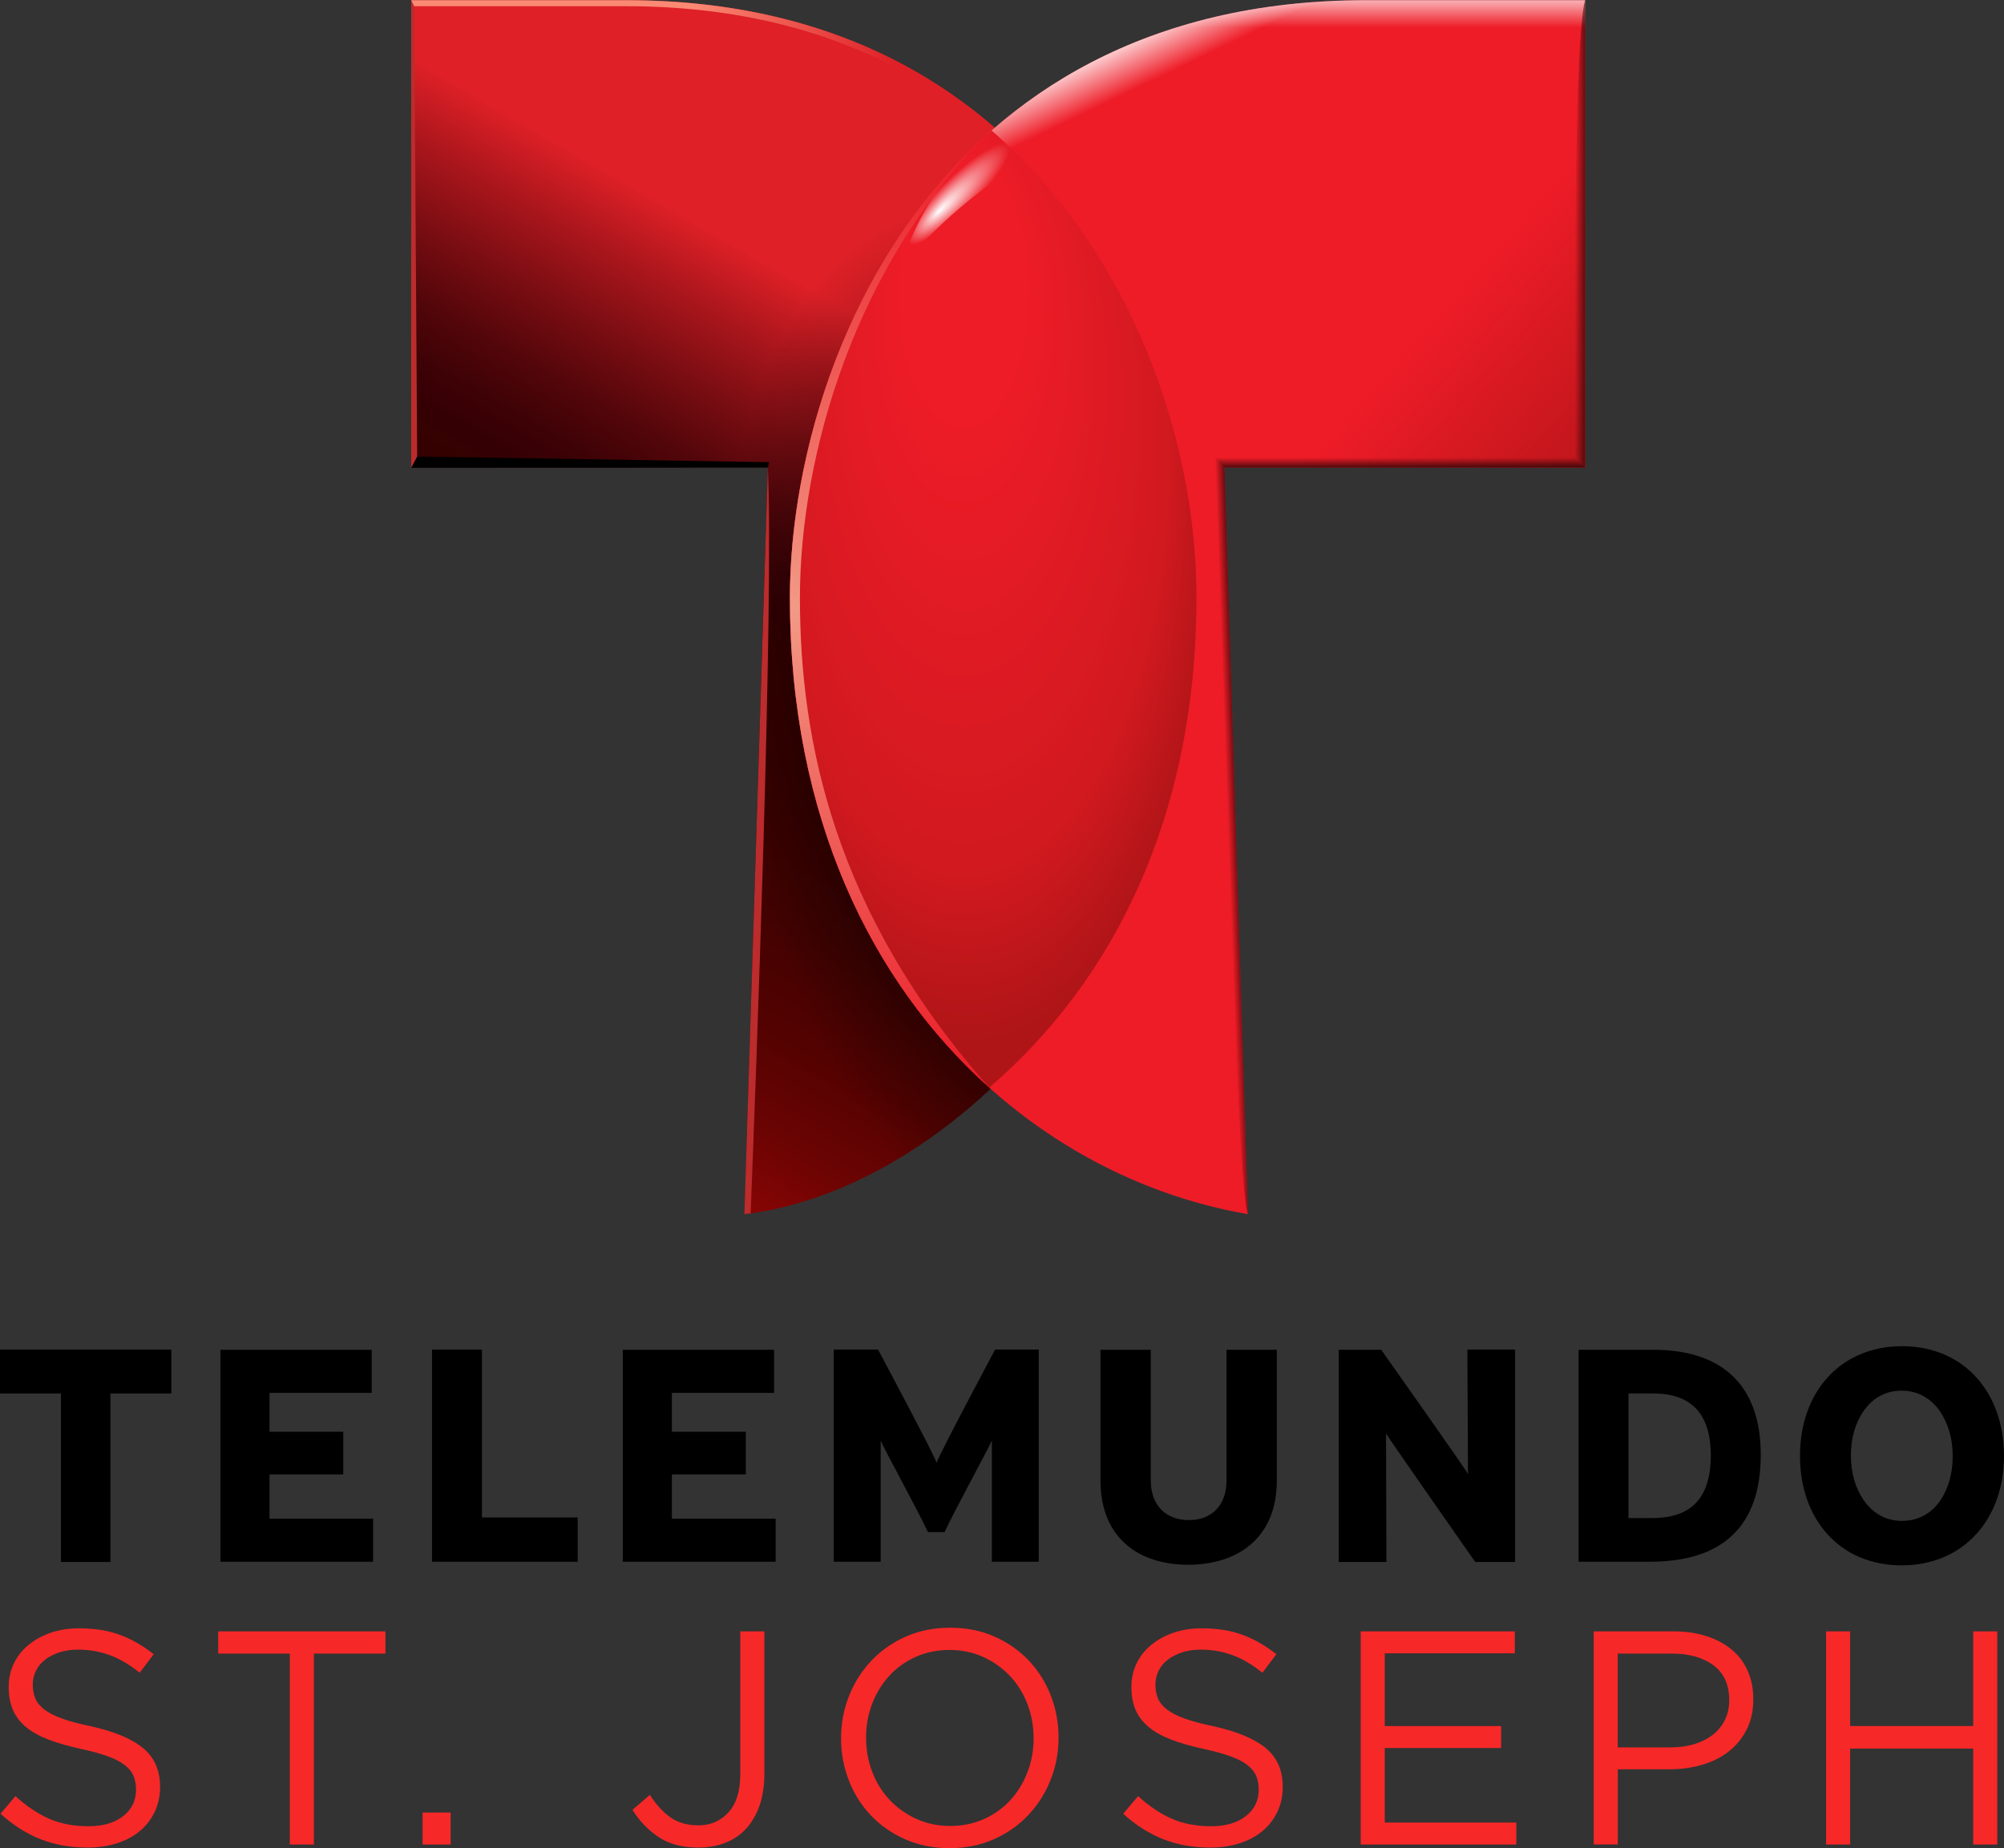 <?xml version="1.0" encoding="utf-8"?>
<!-- Generator: Adobe Adobe Illustrator 24.2.0, SVG Export Plug-In . SVG Version: 6.00 Build 0)  -->
<svg version="1.1" id="Layer_1" xmlns="http://www.w3.org/2000/svg" xmlns:xlink="http://www.w3.org/1999/xlink" x="0px" y="0px"
	 width="1000.1px" height="922.58px" viewBox="0 0 1000.1 922.58" style="enable-background:new 0 0 1000.1 922.58;"
	 xml:space="preserve">
<rect x="0" y="0" width="1000.1" height="922.58" fill="#333333" stroke="none"/>
<style type="text/css">
	.st0{fill:url(#SVGID_1_);}
	.st1{fill:url(#SVGID_2_);}
	.st2{fill:#BC2C2D;}
	.st3{fill:url(#SVGID_3_);}
	.st4{fill:#EE1C27;}
	.st5{fill:url(#SVGID_4_);}
	.st6{fill:url(#SVGID_5_);}
	.st7{fill:url(#SVGID_6_);}
	.st8{fill:url(#SVGID_7_);}
	.st9{fill:url(#SVGID_8_);}
	.st10{fill:url(#SVGID_9_);}
	.st11{fill:url(#SVGID_10_);}
	.st12{fill:url(#SVGID_11_);}
	.st13{fill:url(#SVGID_12_);}
	.st14{fill:#F72828;}
</style>
<g>
	<g>
		<path d="M612.1,738.9c0,12.6-7.4,19.9-18.8,19.9c-11.4,0-19-7.3-19-19.8v-65.2h-25.1l0,0v65.1c0,29.6,19.9,42.2,43.8,42.2
			c23.8,0,44.2-12.6,44.2-42.1v-65.2h-25.1L612.1,738.9L612.1,738.9z"/>
		<path d="M732.6,735.8c-1.5-2.9-43.3-62-43.3-62h-21.2v105.9h23.8l-0.2-64.1c1.8,3.1,44.5,64.1,44.5,64.1h19.9v-106h-23.8
			L732.6,735.8z"/>
		<path d="M825.2,673.8h-37.4v105.8h35.5c36.6,0,55.4-17.9,55.4-53.3C878.8,691,858.9,673.8,825.2,673.8z M824.5,757.8h-11.8v-62.2
			h12.4c20.4,0,28.7,11.8,28.7,31C853.7,746.9,844.9,757.8,824.5,757.8z"/>
		<path d="M986.7,688c-9.1-10.3-22.2-16-37.5-16c-15.2,0-28.4,5.7-37.5,16c-8.4,9.5-13.4,22.7-13.4,38.8c0,16,5,29.3,13.4,38.7
			c9,10.3,22.2,15.9,37.4,15.9s28.4-5.7,37.6-16.1c8.4-9.5,13.4-22.7,13.4-38.8C1000,710.6,995,697.4,986.7,688z M968.6,748.6
			c-4.5,6.8-11.2,10.6-19.4,10.6c-8.1,0-14.7-3.8-19.3-10.6c-3.8-5.6-6.2-13-6.2-22c0-8.9,2.3-16.3,6.1-21.9
			c4.5-6.7,11.1-10.5,19.2-10.5c8.1,0,14.9,3.9,19.4,10.7c3.7,5.6,6.1,13,6.1,21.9C974.5,735.7,972.2,743.1,968.6,748.6L968.6,748.6
			z"/>
		<path d="M467.4,730.2c-1.1-3.9-29.2-56.5-29.2-56.5h-22.1v105.9h23.4v-60.5c1.5,3.8,19.2,36.1,23.6,45.7h8.3
			c4.4-9.7,22-41.9,23.6-45.7v60.5h23.4V673.7h-21.8C496.6,673.7,468.6,726.2,467.4,730.2z"/>
		<polygon points="0,695.6 30.4,695.6 30.4,779.7 55.1,779.7 55.1,695.6 85.5,695.6 85.5,673.7 0,673.7 		"/>
		<polygon points="134.5,736 171.3,736 171.3,714.7 134.5,714.7 134.5,695.3 185.5,695.3 185.5,673.8 110,673.8 110,779.6 
			186.2,779.6 186.2,758.1 134.5,758.1 		"/>
		<polygon points="240.5,673.7 215.6,673.7 215.6,779.6 288.3,779.6 288.3,757.5 240.5,757.5 		"/>
		<polygon points="335.3,736 372.2,736 372.2,714.7 335.3,714.7 335.3,695.3 386.3,695.3 386.3,673.8 310.8,673.8 310.8,779.6 
			387.1,779.6 387.1,758.1 335.3,758.1 		"/>
	</g>
	<g>
		
			<linearGradient id="SVGID_1_" gradientUnits="userSpaceOnUse" x1="216.301" y1="526.606" x2="484.654" y2="61.804" gradientTransform="matrix(1 0 0 1 0 -10.11)">
			<stop  offset="0" style="stop-color:#880504"/>
			<stop  offset="0.079" style="stop-color:#6A0403"/>
			<stop  offset="0.163" style="stop-color:#530201"/>
			<stop  offset="0.253" style="stop-color:#420201"/>
			<stop  offset="0.351" style="stop-color:#380100"/>
			<stop  offset="0.475" style="stop-color:#350100"/>
			<stop  offset="0.505" style="stop-color:#350004"/>
			<stop  offset="0.536" style="stop-color:#3D0206"/>
			<stop  offset="0.585" style="stop-color:#53060A"/>
			<stop  offset="0.644" style="stop-color:#780D12"/>
			<stop  offset="0.713" style="stop-color:#AA161C"/>
			<stop  offset="0.777" style="stop-color:#DF2027"/>
		</linearGradient>
		<path class="st0" d="M205.2,0v233.4h178l-11.7,372.7C475.9,594,598.1,468.7,598.1,298.4c0-111-69-298.3-285.5-298.3H205.2V0z"/>
		
			<radialGradient id="SVGID_2_" cx="572.817" cy="201.084" r="267.943" gradientTransform="matrix(0.179 0.984 0.534 -0.097 301.411 -175.073)" gradientUnits="userSpaceOnUse">
			<stop  offset="0" style="stop-color:#000000"/>
			<stop  offset="1" style="stop-color:#000000;stop-opacity:0"/>
		</radialGradient>
		<path class="st1" d="M312.6,0.1L312.6,0.1v233.3h70.6l-11.7,372.7C475.9,594,598.1,468.7,598.1,298.4
			C598.1,187.4,529.1,0.1,312.6,0.1z"/>
		<path class="st2" d="M371.5,606.1c1-0.1,2.1-0.3,3.1-0.4c2.4-60.4,11.7-304.5,8.6-372.3L371.5,606.1z"/>
		<polygon class="st2" points="205.2,0.1 205.2,233.5 208.2,230.9 206.7,0 		"/>
		
			<linearGradient id="SVGID_3_" gradientUnits="userSpaceOnUse" x1="205.2" y1="64.86" x2="536.6" y2="64.86" gradientTransform="matrix(1 0 0 1 0 -10.11)">
			<stop  offset="0.422" style="stop-color:#FA8A74"/>
			<stop  offset="0.727" style="stop-color:#DF2027"/>
		</linearGradient>
		<path class="st3" d="M312.6,0.1H205.2l1.5,3h105.9c50.4,0,95.6,10.3,134.6,30.7c34.1,17.8,63.3,43.2,87,75.6l2.4-1.8
			C492.2,46.9,420.8,0.1,312.6,0.1z"/>
		<polygon points="205.2,233.5 383.2,233.4 383.8,230.7 208.2,227.9 		"/>
	</g>
	<g>
		<path class="st4" d="M791.1,0.1H681.7c-218.4,0-287.5,187.3-287.5,298.3c0,180.5,111.2,287.5,228.6,307.7l-11.7-372.7h180V0
			L791.1,0.1L791.1,0.1z"/>
		
			<linearGradient id="SVGID_4_" gradientUnits="userSpaceOnUse" x1="490.212" y1="944.981" x2="612.277" y2="691.032" gradientTransform="matrix(1 0 0 -1 0 994.915)">
			<stop  offset="0" style="stop-color:#FFFFFF"/>
			<stop  offset="0.1" style="stop-color:#FFFFFF;stop-opacity:0"/>
		</linearGradient>
		<path class="st5" d="M611.1,233.4h70.6V0.1c-218.4,0-287.5,187.3-287.5,298.3h218.9L611.1,233.4z"/>
		
			<linearGradient id="SVGID_5_" gradientUnits="userSpaceOnUse" x1="592.65" y1="1011.04" x2="592.65" y2="712.74" gradientTransform="matrix(1 0 0 -1 0 994.915)">
			<stop  offset="0.031" style="stop-color:#FFFFFF"/>
			<stop  offset="0.1" style="stop-color:#FFFFFF;stop-opacity:0"/>
		</linearGradient>
		<path class="st6" d="M394.2,298.4h218.9l-2-65h180V0.1H681.7C463.3,0.1,394.2,187.4,394.2,298.4z"/>
		
			<linearGradient id="SVGID_6_" gradientUnits="userSpaceOnUse" x1="729.463" y1="853.168" x2="807.547" y2="784.21" gradientTransform="matrix(1 0 0 -1 0 994.915)">
			<stop  offset="0" style="stop-color:#C0161C;stop-opacity:0"/>
			<stop  offset="1" style="stop-color:#C0161C"/>
		</linearGradient>
		<polygon class="st7" points="611.1,233.4 791.1,233.4 791.1,0 		"/>
		
			<linearGradient id="SVGID_7_" gradientUnits="userSpaceOnUse" x1="612.899" y1="577.607" x2="621.094" y2="577.894" gradientTransform="matrix(1 0 0 -1 0 994.915)">
			<stop  offset="0" style="stop-color:#000000;stop-opacity:0"/>
			<stop  offset="1" style="stop-color:#000000"/>
		</linearGradient>
		<path class="st8" d="M611.1,233.4l-4.8-5c0,0,10.3,367.5,16.5,377.7L611.1,233.4z"/>
		
			<linearGradient id="SVGID_8_" gradientUnits="userSpaceOnUse" x1="698.7" y1="766.515" x2="698.7" y2="759.027" gradientTransform="matrix(1 0 0 -1 0 994.915)">
			<stop  offset="0" style="stop-color:#000000;stop-opacity:0"/>
			<stop  offset="1" style="stop-color:#000000"/>
		</linearGradient>
		<polygon class="st9" points="606.3,228.4 611.1,233.4 791.1,233.4 786.1,228.4 		"/>
		
			<linearGradient id="SVGID_9_" gradientUnits="userSpaceOnUse" x1="785.935" y1="878.215" x2="795.045" y2="878.215" gradientTransform="matrix(1 0 0 -1 0 994.915)">
			<stop  offset="0" style="stop-color:#000000;stop-opacity:0"/>
			<stop  offset="1" style="stop-color:#000000"/>
		</linearGradient>
		<path class="st10" d="M791.1,0v233.4l-5-5C786.1,228.4,784.5,19.5,791.1,0z"/>
	</g>
	<g>
		
			<radialGradient id="SVGID_10_" cx="576.926" cy="223.617" r="275.923" fx="421.915" fy="221.495" gradientTransform="matrix(6.123234e-17 1 0.482 -2.952000e-17 373.898 -315.05)" gradientUnits="userSpaceOnUse">
			<stop  offset="0.219" style="stop-color:#EE1C27"/>
			<stop  offset="0.757" style="stop-color:#D21920"/>
			<stop  offset="0.96" style="stop-color:#AF1517"/>
		</radialGradient>
		<path class="st11" d="M597.1,298.4c0-78-31.7-171.9-102.3-233.3C421.2,129.8,394.2,229,394.2,298.4c0,109.6,41,192.1,99.5,244.5
			C556.1,489.3,597.1,406.7,597.1,298.4z"/>
		
			<linearGradient id="SVGID_11_" gradientUnits="userSpaceOnUse" x1="444.5" y1="929.815" x2="444.5" y2="452.015" gradientTransform="matrix(1 0 0 -1 0 994.915)">
			<stop  offset="0" style="stop-color:#EC1A26"/>
			<stop  offset="0.5" style="stop-color:#F29A86"/>
			<stop  offset="1" style="stop-color:#EC1A26"/>
		</linearGradient>
		<path class="st12" d="M494.8,65.1C421.2,129.8,394.2,229,394.2,298.4c0,109.6,41,192.1,99.5,244.5
			c-77.6-87.4-94.5-173.4-94.5-244.5S426.8,131,494.8,65.1z"/>
		
			<radialGradient id="SVGID_12_" cx="605.165" cy="1647.459" r="35.005" fx="592.037" fy="1650.034" gradientTransform="matrix(0.713 -0.701 -0.173 -0.176 331.764 811.004)" gradientUnits="userSpaceOnUse">
			<stop  offset="0" style="stop-color:#FFFFFF"/>
			<stop  offset="1" style="stop-color:#FFFFFF;stop-opacity:0"/>
		</radialGradient>
		<path class="st13" d="M510.8,80.2c-5.1-5.2-10.4-10.3-16-15.1c-3.3,2.9-6.5,5.9-9.7,8.9c-17.6,17.7-28.8,37.9-35.5,58.7
			C480.3,98.9,498,89.8,510.8,80.2z"/>
	</g>
</g>
<g>
	<path class="st14" d="M17.56,847.68c0.81,2.03,2.28,3.88,4.41,5.56c2.13,1.67,5.07,3.2,8.82,4.57c3.75,1.37,8.56,2.67,14.44,3.88
		c11.86,2.64,20.6,6.29,26.22,10.96c5.62,4.67,8.44,11.11,8.44,19.33c0,4.57-0.9,8.73-2.7,12.49s-4.28,6.95-7.45,9.59
		c-3.16,2.64-6.98,4.67-11.43,6.09c-4.46,1.42-9.32,2.13-14.59,2.13c-8.51,0-16.29-1.38-23.33-4.12c-7.04-2.75-13.76-7-20.14-12.75
		l7.45-8.82c5.57,5.07,11.2,8.84,16.87,11.32c5.67,2.48,12.21,3.72,19.61,3.72c7.19,0,12.94-1.67,17.25-5.02
		c4.31-3.35,6.46-7.76,6.46-13.25c0-2.54-0.41-4.79-1.22-6.77c-0.81-1.98-2.23-3.78-4.27-5.4c-2.03-1.62-4.85-3.09-8.46-4.42
		s-8.2-2.59-13.79-3.81c-6.09-1.32-11.4-2.84-15.92-4.57c-4.52-1.72-8.26-3.8-11.2-6.24c-2.95-2.43-5.13-5.28-6.55-8.52
		c-1.42-3.25-2.13-7.11-2.13-11.57c0-4.26,0.86-8.17,2.58-11.72c1.72-3.55,4.15-6.62,7.3-9.21c3.14-2.59,6.84-4.62,11.1-6.09
		s8.92-2.21,13.98-2.21c7.8,0,14.62,1.08,20.44,3.22c5.83,2.15,11.48,5.38,16.95,9.7l-6.99,9.27c-4.97-4.05-9.96-6.99-14.97-8.82
		c-5.02-1.82-10.26-2.74-15.73-2.74c-3.45,0-6.56,0.46-9.35,1.37c-2.79,0.91-5.17,2.13-7.14,3.65s-3.5,3.35-4.56,5.48
		c-1.06,2.13-1.6,4.42-1.6,6.85C16.34,843.37,16.75,845.65,17.56,847.68z"/>
	<path class="st14" d="M156.64,920.75h-12.01v-95.3h-35.72v-11.1h83.45v11.1h-35.72V920.75z"/>
	<path class="st14" d="M210.9,920.75v-15.96h13.98v15.96H210.9z"/>
	<path class="st14" d="M378.97,901.53c-1.65,4.61-3.93,8.46-6.84,11.55c-2.91,3.09-6.39,5.4-10.44,6.92
		c-4.05,1.52-8.46,2.28-13.22,2.28c-8.01,0-14.64-1.77-19.91-5.32c-5.27-3.55-9.58-8.06-12.92-13.53l8.66-7.45
		c3.24,4.97,6.71,8.74,10.41,11.32c3.7,2.58,8.33,3.88,13.91,3.88c5.98,0,10.94-2.15,14.9-6.46c3.95-4.31,5.93-10.66,5.93-19.08
		v-71.29h12.01v71.14C381.44,891.57,380.62,896.92,378.97,901.53z"/>
	<path class="st14" d="M524.32,888.45c-2.64,6.64-6.33,12.49-11.1,17.56c-4.77,5.07-10.49,9.1-17.18,12.08
		c-6.69,2.99-14.09,4.48-22.19,4.48c-8.11,0-15.48-1.47-22.12-4.41c-6.64-2.94-12.34-6.92-17.1-11.93
		c-4.77-5.02-8.44-10.84-11.02-17.48c-2.58-6.64-3.88-13.65-3.88-21.05c0-7.4,1.32-14.41,3.95-21.05
		c2.63-6.64,6.33-12.49,11.1-17.56c4.76-5.07,10.49-9.09,17.18-12.08c6.69-2.99,14.08-4.48,22.19-4.48c8.11,0,15.48,1.47,22.12,4.41
		c6.64,2.94,12.34,6.92,17.1,11.93c4.76,5.02,8.44,10.84,11.02,17.48c2.58,6.64,3.88,13.66,3.88,21.05
		C528.28,874.8,526.96,881.82,524.32,888.45z M512.7,850.53c-2.08-5.37-4.99-10.03-8.74-13.98c-3.75-3.95-8.18-7.09-13.3-9.42
		c-5.12-2.33-10.72-3.5-16.8-3.5s-11.68,1.14-16.79,3.42c-5.12,2.28-9.5,5.4-13.15,9.35c-3.65,3.95-6.51,8.59-8.59,13.91
		c-2.08,5.32-3.12,11.02-3.12,17.1c0,6.08,1.04,11.81,3.12,17.18c2.08,5.37,4.99,10.03,8.74,13.98c3.75,3.95,8.18,7.09,13.3,9.42
		c5.12,2.33,10.72,3.5,16.8,3.5s11.68-1.14,16.79-3.42c5.12-2.28,9.5-5.4,13.15-9.35s6.51-8.59,8.59-13.91
		c2.08-5.32,3.12-11.02,3.12-17.1S514.77,855.9,512.7,850.53z"/>
	<path class="st14" d="M577.83,847.68c0.81,2.03,2.28,3.88,4.41,5.56c2.13,1.67,5.07,3.2,8.82,4.57c3.75,1.37,8.56,2.67,14.44,3.88
		c11.86,2.64,20.6,6.29,26.22,10.96c5.62,4.67,8.44,11.11,8.44,19.33c0,4.57-0.9,8.73-2.7,12.49c-1.8,3.75-4.28,6.95-7.45,9.59
		c-3.16,2.64-6.98,4.67-11.43,6.09c-4.46,1.42-9.33,2.13-14.59,2.13c-8.51,0-16.29-1.38-23.33-4.12c-7.04-2.75-13.76-7-20.14-12.75
		l7.45-8.82c5.57,5.07,11.2,8.84,16.87,11.32c5.67,2.48,12.21,3.72,19.61,3.72c7.19,0,12.94-1.67,17.25-5.02
		c4.31-3.35,6.46-7.76,6.46-13.25c0-2.54-0.41-4.79-1.22-6.77c-0.81-1.98-2.24-3.78-4.27-5.4c-2.03-1.62-4.85-3.09-8.45-4.42
		c-3.61-1.32-8.2-2.59-13.79-3.81c-6.09-1.32-11.4-2.84-15.92-4.57c-4.52-1.72-8.25-3.8-11.2-6.24c-2.95-2.43-5.13-5.28-6.55-8.52
		c-1.42-3.25-2.13-7.11-2.13-11.57c0-4.26,0.86-8.17,2.58-11.72c1.72-3.55,4.15-6.62,7.3-9.21c3.14-2.59,6.84-4.62,11.1-6.09
		s8.92-2.21,13.98-2.21c7.8,0,14.62,1.08,20.44,3.22c5.83,2.15,11.48,5.38,16.95,9.7l-6.99,9.27c-4.97-4.05-9.96-6.99-14.97-8.82
		c-5.02-1.82-10.26-2.74-15.73-2.74c-3.45,0-6.56,0.46-9.35,1.37c-2.79,0.91-5.17,2.13-7.14,3.65c-1.98,1.52-3.5,3.35-4.56,5.48
		c-1.06,2.13-1.6,4.42-1.6,6.85C576.61,843.37,577.02,845.65,577.83,847.68z"/>
	<path class="st14" d="M755.97,825.3h-64.9v36.33h58.06v10.94h-58.06v37.24h65.66v10.94h-77.67v-106.4h76.91V825.3z"/>
	<path class="st14" d="M871.64,863.45c-2.23,4.36-5.24,8.01-9.04,10.94c-3.8,2.94-8.23,5.14-13.3,6.61
		c-5.07,1.47-10.44,2.2-16.11,2.2h-25.84v37.54h-12.01v-106.4h39.82c5.98,0,11.42,0.79,16.34,2.36c4.91,1.57,9.12,3.8,12.62,6.69
		c3.5,2.89,6.18,6.44,8.06,10.64c1.87,4.21,2.81,8.94,2.81,14.21C874.99,854.03,873.87,859.09,871.64,863.45z M855.13,831.3
		c-5.23-3.9-12.17-5.85-20.81-5.85h-26.98v46.82h26.37c4.37,0,8.36-0.56,11.97-1.67c3.61-1.11,6.7-2.71,9.3-4.79
		c2.59-2.08,4.57-4.56,5.94-7.45c1.37-2.89,2.06-6.1,2.06-9.65C862.98,841.01,860.36,835.2,855.13,831.3z"/>
	<path class="st14" d="M923.32,872.87v47.88h-12.01v-106.4h12.01v47.27h61.41v-47.27h12.01v106.4h-12.01v-47.88H923.32z"/>
</g>
</svg>
